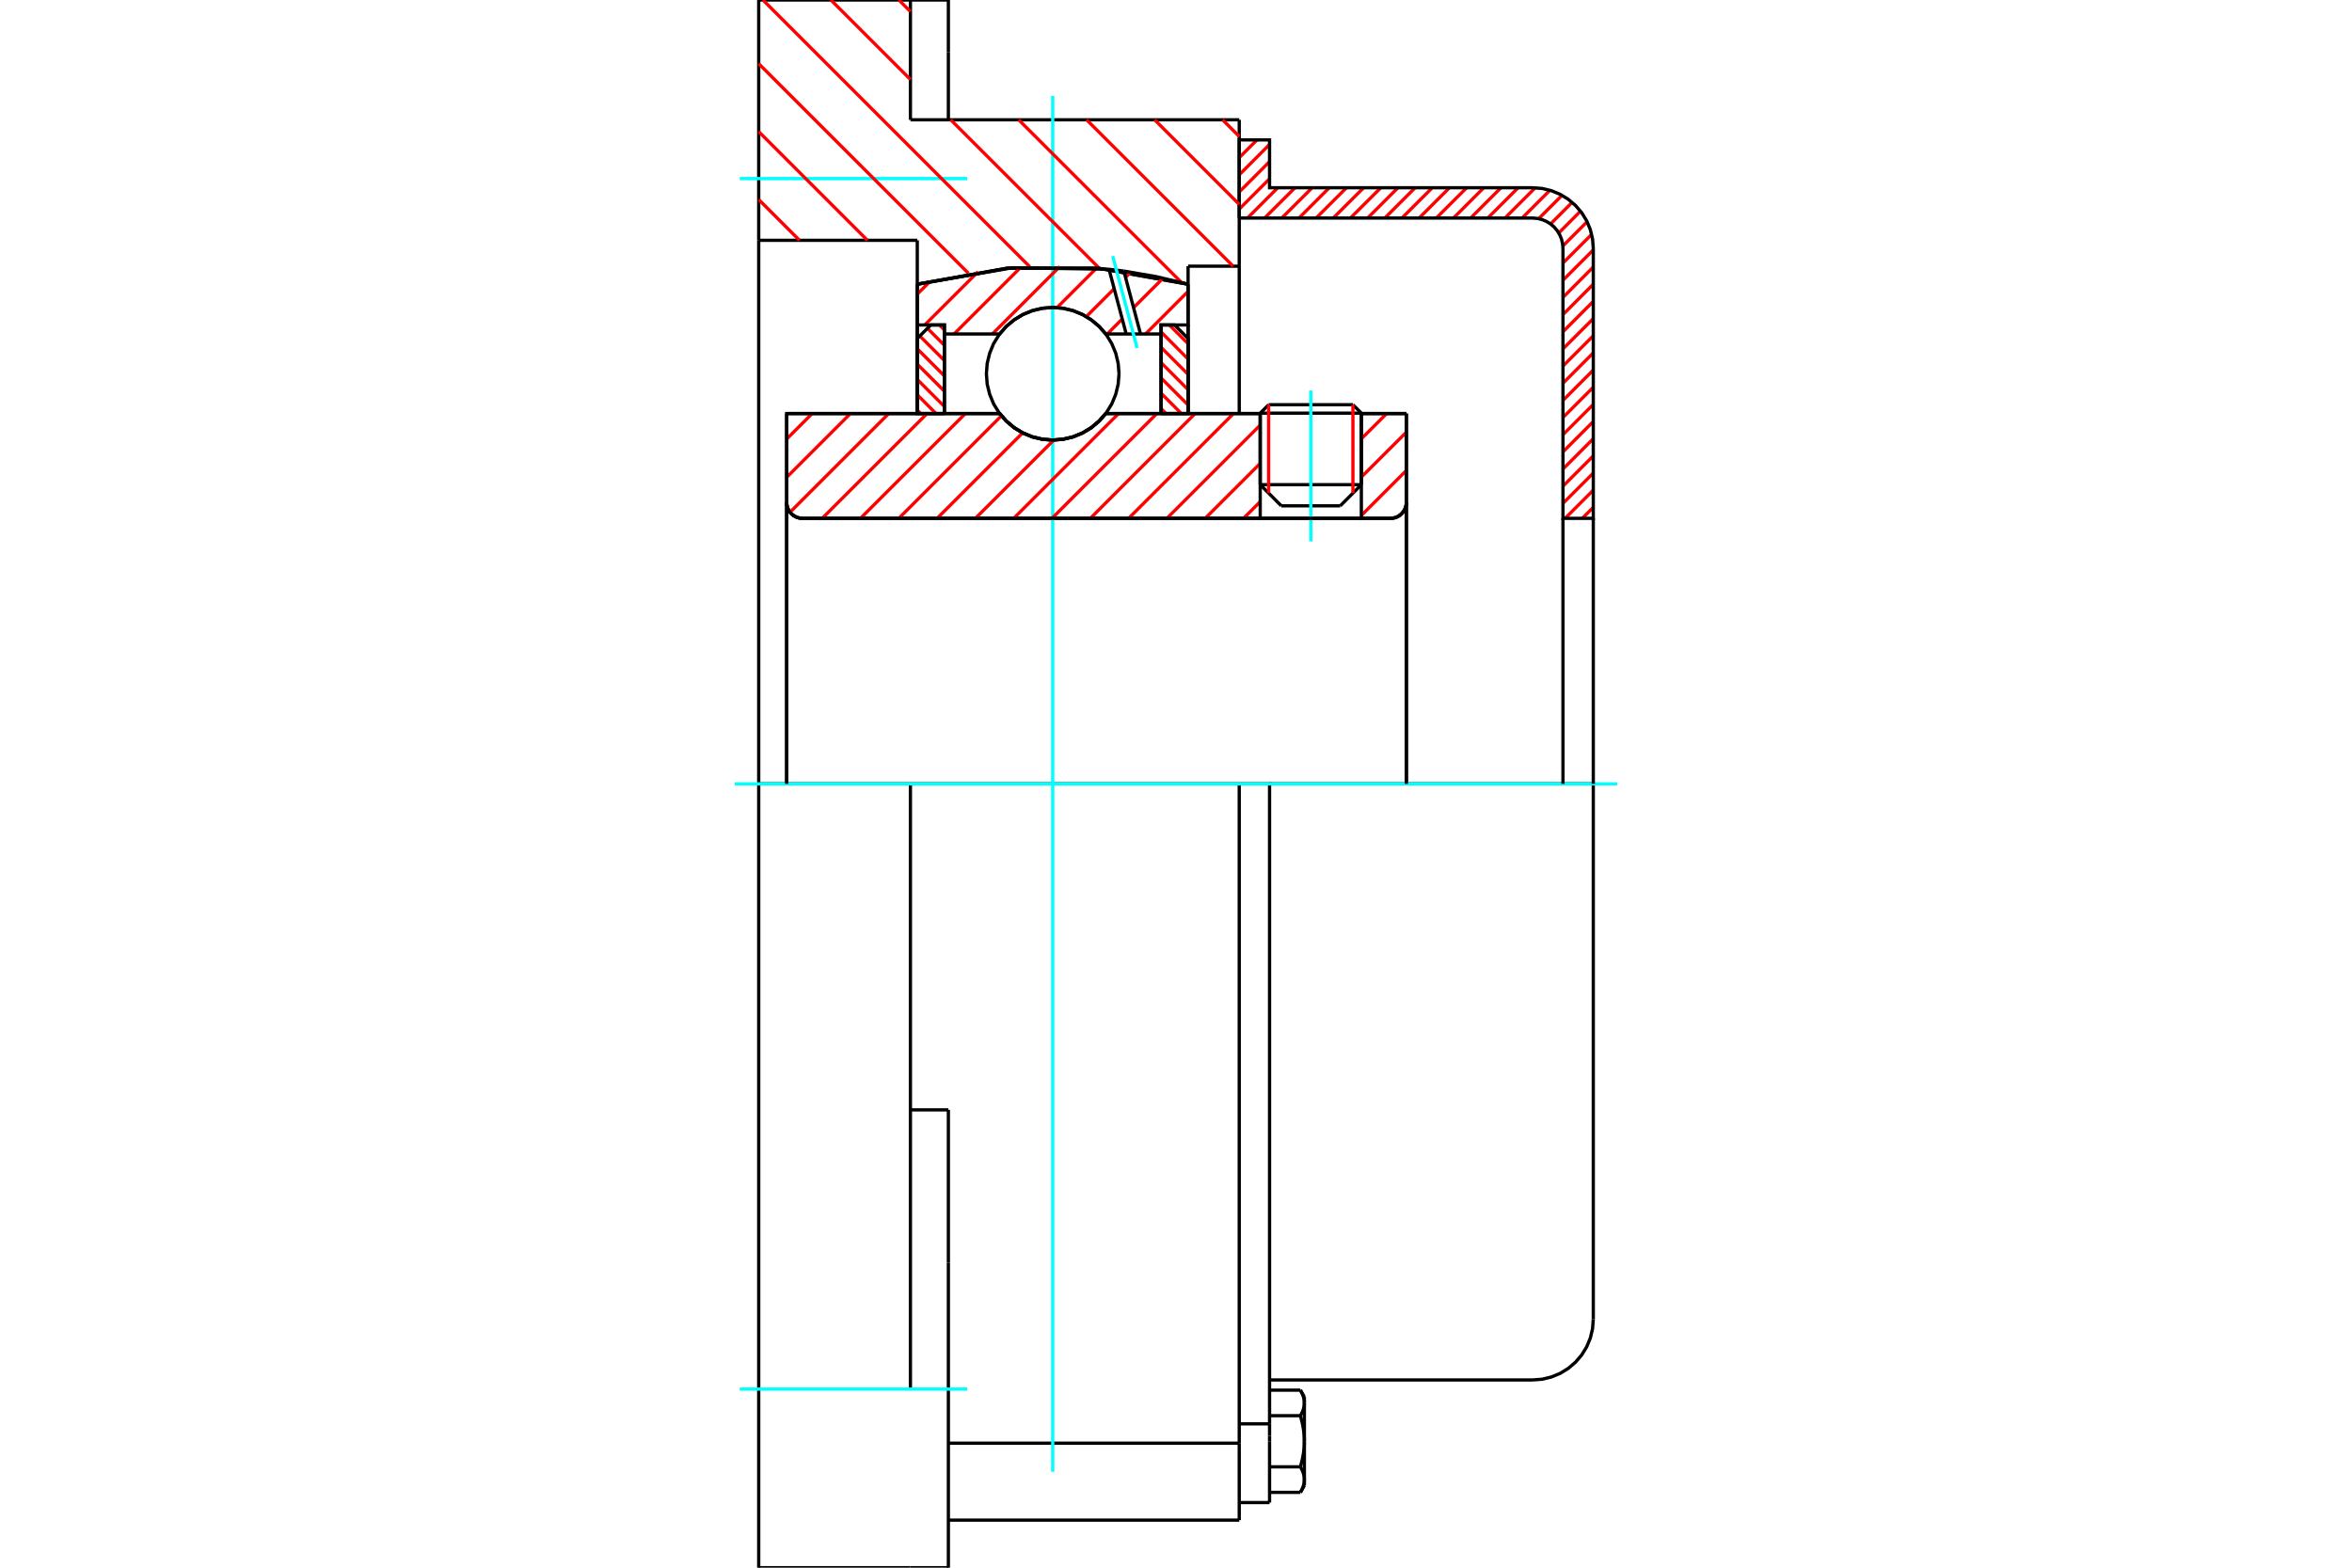 <?xml version="1.0" standalone="no"?>
<!DOCTYPE svg PUBLIC "-//W3C//DTD SVG 1.1//EN"
	"http://www.w3.org/Graphics/SVG/1.1/DTD/svg11.dtd">
<svg xmlns="http://www.w3.org/2000/svg" height="100%" width="100%" viewBox="0 0 36000 24000">
	<rect x="-1800" y="-1200" width="39600" height="26400" style="fill:#FFF"/>
	<g style="fill:none; fill-rule:evenodd" transform="matrix(1 0 0 1 0 0)">
		<g style="fill:none; stroke:#000; stroke-width:50; shape-rendering:geometricPrecision">
			<line x1="20837" y1="6325" x2="19289" y2="6325"/>
			<line x1="19418" y1="6196" x2="20708" y2="6196"/>
			<line x1="19289" y1="7420" x2="20837" y2="7420"/>
			<line x1="20514" y1="7744" x2="19612" y2="7744"/>
			<polyline points="21282,7935 21320,7932 21358,7924 21393,7909 21426,7889 21455,7864 21479,7835 21499,7802 21514,7767 21523,7730 21526,7692"/>
			<line x1="21526" y1="6331" x2="21526" y2="7692"/>
			<line x1="20837" y1="6331" x2="21526" y2="6331"/>
			<line x1="16925" y1="6331" x2="19289" y2="6331"/>
			<polyline points="15301,6331 15404,6448 15525,6549 15659,6630 15804,6689 15957,6725 16113,6737 16269,6725 16422,6689 16567,6630 16701,6549 16821,6448 16925,6331"/>
			<line x1="12041" y1="6331" x2="15301" y2="6331"/>
			<line x1="12041" y1="7692" x2="12041" y2="6331"/>
			<polyline points="12041,7692 12044,7730 12052,7767 12067,7802 12087,7835 12112,7864 12141,7889 12174,7909 12209,7924 12246,7932 12284,7935"/>
			<line x1="21282" y1="7935" x2="12284" y2="7935"/>
			<line x1="21526" y1="7692" x2="21526" y2="12000"/>
			<line x1="12041" y1="7692" x2="12041" y2="12000"/>
			<line x1="19418" y1="6196" x2="19289" y2="6325"/>
			<line x1="20837" y1="6325" x2="20708" y2="6196"/>
			<line x1="20514" y1="7744" x2="20837" y2="7420"/>
			<line x1="19289" y1="7420" x2="19612" y2="7744"/>
			<line x1="19289" y1="6325" x2="19289" y2="7420"/>
			<line x1="20837" y1="7420" x2="20837" y2="6325"/>
			<polyline points="21282,7935 21320,7932 21358,7924 21393,7909 21426,7889 21455,7864 21479,7835 21499,7802 21514,7767 21523,7730 21526,7692"/>
			<polyline points="12041,7692 12044,7730 12052,7767 12067,7802 12087,7835 12112,7864 12141,7889 12174,7909 12209,7924 12246,7932 12284,7935"/>
			<line x1="18968" y1="23272" x2="18968" y2="22094"/>
			<line x1="14516" y1="22094" x2="18968" y2="22094"/>
			<line x1="13935" y1="1834" x2="18968" y2="1834"/>
			<line x1="18968" y1="12000" x2="18968" y2="22094"/>
			<line x1="18968" y1="12000" x2="13935" y2="12000"/>
			<line x1="14516" y1="16991" x2="13935" y2="16991"/>
			<line x1="13935" y1="12000" x2="11613" y2="12000"/>
			<line x1="14040" y1="3679" x2="11613" y2="3679"/>
			<line x1="14040" y1="4351" x2="14040" y2="3679"/>
			<polyline points="18185,4351 16811,4106 15415,4106 14040,4351"/>
			<line x1="18185" y1="4075" x2="18185" y2="4351"/>
			<line x1="18968" y1="4075" x2="18185" y2="4075"/>
			<line x1="18968" y1="1834" x2="18968" y2="4075"/>
			<line x1="13935" y1="0" x2="13935" y2="1834"/>
			<line x1="11613" y1="0" x2="13935" y2="0"/>
			<line x1="11613" y1="3679" x2="11613" y2="0"/>
			<line x1="18185" y1="4351" x2="18185" y2="6331"/>
			<line x1="14040" y1="6331" x2="14040" y2="4351"/>
			<line x1="18968" y1="4075" x2="18968" y2="6331"/>
			<line x1="11613" y1="12000" x2="11613" y2="3679"/>
			<polyline points="11613,24000 11613,21266 11613,12000"/>
			<line x1="14516" y1="19333" x2="14516" y2="16991"/>
			<line x1="13935" y1="21266" x2="13935" y2="12000"/>
			<line x1="14516" y1="24000" x2="14516" y2="19333"/>
			<line x1="14516" y1="801" x2="14516" y2="0"/>
			<line x1="14516" y1="1834" x2="14516" y2="801"/>
			<line x1="11613" y1="24000" x2="13935" y2="24000"/>
			<line x1="14516" y1="23272" x2="18968" y2="23272"/>
			<line x1="14516" y1="0" x2="13935" y2="0"/>
			<line x1="13935" y1="24000" x2="14516" y2="24000"/>
			<line x1="18968" y1="21798" x2="19432" y2="21798"/>
			<line x1="19432" y1="21981" x2="19432" y2="21798"/>
			<line x1="19432" y1="22065" x2="19432" y2="21981"/>
			<line x1="19432" y1="23003" x2="19432" y2="22065"/>
			<polyline points="19432,21798 19432,12000 18968,12000"/>
			<polyline points="19904,21673 19908,21667 19911,21661 19914,21655 19917,21649 19920,21643 19923,21637 19926,21631 19929,21625 19932,21620 19934,21614 19937,21608 19939,21603 19941,21597 19943,21591 19945,21586 19947,21580 19949,21575 19951,21569 19952,21564 19954,21558 19955,21553 19956,21548 19958,21542 19959,21537 19960,21531 19961,21526 19961,21521 19962,21515 19963,21510 19963,21505 19964,21499 19964,21494 19964,21489 19964,21483 19965,21478"/>
			<polyline points="19965,22065 19964,22054 19964,22043 19964,22032 19964,22022 19963,22011 19963,22000 19962,21989 19961,21979 19961,21968 19960,21957 19959,21947 19958,21936 19956,21925 19955,21914 19954,21903 19952,21893 19951,21882 19949,21871 19947,21860 19945,21849 19943,21837 19941,21826 19939,21815 19937,21804 19934,21792 19932,21781 19929,21769 19926,21758 19923,21746 19920,21734 19917,21722 19914,21710 19911,21698 19908,21686 19904,21673"/>
			<line x1="19965" y1="21478" x2="19965" y2="22065"/>
			<polyline points="19965,22651 19964,22646 19964,22640 19964,22635 19964,22630 19963,22624 19963,22619 19962,22614 19961,22608 19961,22603 19960,22598 19959,22592 19958,22587 19956,22581 19955,22576 19954,22571 19952,22565 19951,22560 19949,22554 19947,22549 19945,22543 19943,22538 19941,22532 19939,22526 19937,22521 19934,22515 19932,22509 19929,22504 19926,22498 19923,22492 19920,22486 19917,22480 19914,22474 19911,22468 19908,22462 19904,22456"/>
			<line x1="19965" y1="22065" x2="19965" y2="22651"/>
			<polyline points="19904,22456 19908,22443 19911,22431 19914,22419 19917,22407 19920,22395 19923,22383 19926,22371 19929,22360 19932,22348 19934,22337 19937,22325 19939,22314 19941,22303 19943,22292 19945,22280 19947,22269 19949,22258 19951,22247 19952,22237 19954,22226 19955,22215 19956,22204 19958,22193 19959,22182 19960,22172 19961,22161 19961,22150 19962,22140 19963,22129 19963,22118 19964,22107 19964,22097 19964,22086 19964,22075 19965,22065"/>
			<line x1="19965" y1="22651" x2="19965" y2="22742"/>
			<polyline points="19904,22847 19908,22841 19911,22834 19914,22828 19917,22822 19920,22816 19923,22810 19926,22805 19929,22799 19932,22793 19934,22787 19937,22782 19939,22776 19941,22770 19943,22765 19945,22759 19947,22754 19949,22748 19951,22743 19952,22737 19954,22732 19955,22726 19956,22721 19958,22716 19959,22710 19960,22705 19961,22699 19961,22694 19962,22689 19963,22683 19963,22678 19964,22673 19964,22667 19964,22662 19964,22657 19965,22651"/>
			<polyline points="19965,21478 19964,21472 19964,21467 19964,21462 19964,21456 19963,21451 19963,21446 19962,21440 19961,21435 19961,21430 19960,21424 19959,21419 19958,21414 19956,21408 19955,21403 19954,21397 19952,21392 19951,21386 19949,21381 19947,21375 19945,21370 19943,21364 19941,21359 19939,21353 19937,21347 19934,21342 19932,21336 19929,21330 19926,21324 19923,21319 19920,21313 19917,21307 19914,21301 19911,21295 19908,21288 19904,21282"/>
			<line x1="19965" y1="21387" x2="19965" y2="21478"/>
			<line x1="19432" y1="22847" x2="19904" y2="22847"/>
			<line x1="19432" y1="22456" x2="19904" y2="22456"/>
			<line x1="19432" y1="21673" x2="19904" y2="21673"/>
			<line x1="19432" y1="21282" x2="19904" y2="21282"/>
			<polyline points="24387,12000 23458,12000 19432,12000"/>
			<line x1="24387" y1="20197" x2="24387" y2="12000"/>
			<line x1="18968" y1="23003" x2="19432" y2="23003"/>
			<line x1="19904" y1="22847" x2="19965" y2="22742"/>
			<line x1="19965" y1="21387" x2="19904" y2="21282"/>
			<polyline points="23458,21126 23603,21115 23745,21081 23880,21025 24004,20949 24115,20854 24210,20743 24286,20619 24342,20484 24376,20342 24387,20197"/>
			<line x1="19432" y1="21126" x2="23458" y2="21126"/>
		</g>
		<g style="fill:none; stroke:#0FF; stroke-width:50; shape-rendering:geometricPrecision">
			<line x1="20063" y1="8289" x2="20063" y2="5978"/>
			<line x1="16113" y1="22532" x2="16113" y2="1468"/>
			<line x1="11247" y1="12000" x2="24753" y2="12000"/>
			<line x1="11323" y1="2734" x2="14806" y2="2734"/>
			<line x1="11323" y1="21266" x2="14806" y2="21266"/>
		</g>
		<g style="fill:none; stroke:#F00; stroke-width:50; shape-rendering:geometricPrecision">
			<line x1="24387" y1="7767" x2="24219" y2="7935"/>
			<line x1="24387" y1="7504" x2="23956" y2="7935"/>
			<line x1="24387" y1="7242" x2="23923" y2="7706"/>
			<line x1="24387" y1="6979" x2="23923" y2="7443"/>
			<line x1="24387" y1="6716" x2="23923" y2="7181"/>
			<line x1="24387" y1="6453" x2="23923" y2="6918"/>
			<line x1="24387" y1="6191" x2="23923" y2="6655"/>
			<line x1="24387" y1="5928" x2="23923" y2="6392"/>
			<line x1="24387" y1="5665" x2="23923" y2="6130"/>
			<line x1="24387" y1="5402" x2="23923" y2="5867"/>
			<line x1="24387" y1="5140" x2="23923" y2="5604"/>
			<line x1="24387" y1="4877" x2="23923" y2="5341"/>
			<line x1="24387" y1="4614" x2="23923" y2="5079"/>
			<line x1="24387" y1="4351" x2="23923" y2="4816"/>
			<line x1="24387" y1="4088" x2="23923" y2="4553"/>
			<line x1="24387" y1="3826" x2="23923" y2="4290"/>
			<line x1="24362" y1="3588" x2="23923" y2="4027"/>
			<line x1="24292" y1="3395" x2="23921" y2="3766"/>
			<line x1="24191" y1="3233" x2="23858" y2="3567"/>
			<line x1="24063" y1="3098" x2="23733" y2="3429"/>
			<line x1="23909" y1="2990" x2="23551" y2="3348"/>
			<line x1="23723" y1="2913" x2="23298" y2="3338"/>
			<line x1="23498" y1="2875" x2="23035" y2="3338"/>
			<line x1="23237" y1="2874" x2="22772" y2="3338"/>
			<line x1="22974" y1="2874" x2="22510" y2="3338"/>
			<line x1="22711" y1="2874" x2="22247" y2="3338"/>
			<line x1="22449" y1="2874" x2="21984" y2="3338"/>
			<line x1="22186" y1="2874" x2="21721" y2="3338"/>
			<line x1="21923" y1="2874" x2="21458" y2="3338"/>
			<line x1="21660" y1="2874" x2="21196" y2="3338"/>
			<line x1="21397" y1="2874" x2="20933" y2="3338"/>
			<line x1="21135" y1="2874" x2="20670" y2="3338"/>
			<line x1="20872" y1="2874" x2="20407" y2="3338"/>
			<line x1="20609" y1="2874" x2="20145" y2="3338"/>
			<line x1="20346" y1="2874" x2="19882" y2="3338"/>
			<line x1="20084" y1="2874" x2="19619" y2="3338"/>
			<line x1="19821" y1="2874" x2="19356" y2="3338"/>
			<line x1="19558" y1="2874" x2="19094" y2="3338"/>
			<line x1="19432" y1="2737" x2="18968" y2="3201"/>
			<line x1="19432" y1="2474" x2="18968" y2="2939"/>
			<line x1="19432" y1="2211" x2="18968" y2="2676"/>
			<line x1="19239" y1="2142" x2="18968" y2="2413"/>
			<line x1="18976" y1="2142" x2="18968" y2="2150"/>
		</g>
		<g style="fill:none; stroke:#000; stroke-width:50; shape-rendering:geometricPrecision">
			<polyline points="18968,3338 18968,2142 19432,2142 19432,2874 23458,2874"/>
			<polyline points="24387,3803 24376,3658 24342,3516 24286,3381 24210,3257 24115,3146 24004,3051 23880,2975 23745,2919 23603,2885 23458,2874"/>
			<polyline points="24387,3803 24387,7935 23923,7935 23923,3803 23917,3730 23900,3659 23872,3592 23834,3530 23787,3474 23731,3427 23669,3389 23602,3361 23531,3344 23458,3338 18968,3338"/>
			<line x1="24387" y1="12000" x2="24387" y2="7935"/>
			<line x1="23923" y1="7935" x2="23923" y2="12000"/>
		</g>
		<g style="fill:none; stroke:#F00; stroke-width:50; shape-rendering:geometricPrecision">
			<line x1="18713" y1="1834" x2="18968" y2="2089"/>
			<line x1="17673" y1="1834" x2="18968" y2="3129"/>
			<line x1="16632" y1="1834" x2="18874" y2="4075"/>
			<line x1="13759" y1="0" x2="13935" y2="177"/>
			<line x1="15592" y1="1834" x2="18086" y2="4327"/>
			<line x1="12718" y1="0" x2="13935" y2="1217"/>
			<line x1="14552" y1="1834" x2="16829" y2="4110"/>
			<line x1="11678" y1="0" x2="15762" y2="4084"/>
			<line x1="11613" y1="975" x2="14822" y2="4183"/>
			<line x1="11613" y1="2015" x2="13277" y2="3679"/>
			<line x1="11613" y1="3055" x2="12237" y2="3679"/>
		</g>
		<g style="fill:none; stroke:#000; stroke-width:50; shape-rendering:geometricPrecision">
			<polyline points="18185,4351 16811,4106 15415,4106 14040,4351"/>
		</g>
		<g style="fill:none; stroke:#F00; stroke-width:50; shape-rendering:geometricPrecision">
			<line x1="20708" y1="6196" x2="20708" y2="7549"/>
			<line x1="19418" y1="7549" x2="19418" y2="6196"/>
			<line x1="14040" y1="6278" x2="14093" y2="6331"/>
			<line x1="14040" y1="6044" x2="14327" y2="6331"/>
			<line x1="14040" y1="5809" x2="14455" y2="6224"/>
			<line x1="14040" y1="5575" x2="14455" y2="5989"/>
			<line x1="14040" y1="5340" x2="14455" y2="5755"/>
			<line x1="14079" y1="5144" x2="14455" y2="5520"/>
			<line x1="14196" y1="5027" x2="14455" y2="5286"/>
			<line x1="14379" y1="4975" x2="14455" y2="5051"/>
		</g>
		<g style="fill:none; stroke:#000; stroke-width:50; shape-rendering:geometricPrecision">
			<polyline points="14455,6331 14455,4975 14247,4975 14040,5182 14040,6331 14455,6331"/>
		</g>
		<g style="fill:none; stroke:#F00; stroke-width:50; shape-rendering:geometricPrecision">
			<line x1="17898" y1="4975" x2="18185" y2="5262"/>
			<line x1="17771" y1="5082" x2="18185" y2="5497"/>
			<line x1="17771" y1="5317" x2="18185" y2="5731"/>
			<line x1="17771" y1="5551" x2="18185" y2="5966"/>
			<line x1="17771" y1="5786" x2="18185" y2="6200"/>
			<line x1="17771" y1="6020" x2="18082" y2="6331"/>
			<line x1="17771" y1="6255" x2="17847" y2="6331"/>
		</g>
		<g style="fill:none; stroke:#000; stroke-width:50; shape-rendering:geometricPrecision">
			<polyline points="17771,6331 17771,4975 17978,4975 18185,5182 18185,6331 17771,6331"/>
			<polyline points="17128,5722 17115,5563 17078,5408 17017,5261 16934,5125 16831,5004 16709,4901 16574,4817 16426,4756 16272,4719 16113,4707 15954,4719 15799,4756 15652,4817 15516,4901 15395,5004 15292,5125 15208,5261 15148,5408 15110,5563 15098,5722 15110,5881 15148,6035 15208,6183 15292,6318 15395,6439 15516,6543 15652,6626 15799,6687 15954,6724 16113,6737 16272,6724 16426,6687 16574,6626 16709,6543 16831,6439 16934,6318 17017,6183 17078,6035 17115,5881 17128,5722"/>
		</g>
		<g style="fill:none; stroke:#F00; stroke-width:50; shape-rendering:geometricPrecision">
			<line x1="18185" y1="4461" x2="17534" y2="5113"/>
			<line x1="17801" y1="4260" x2="17350" y2="4710"/>
			<line x1="17177" y1="4883" x2="16948" y2="5113"/>
			<line x1="17306" y1="4168" x2="17227" y2="4247"/>
			<line x1="17054" y1="4420" x2="16627" y2="4847"/>
			<line x1="16781" y1="4107" x2="16179" y2="4709"/>
			<line x1="16222" y1="4080" x2="15189" y2="5113"/>
			<line x1="15622" y1="4094" x2="14603" y2="5113"/>
			<line x1="14971" y1="4159" x2="14154" y2="4975"/>
			<line x1="14240" y1="4303" x2="14040" y2="4503"/>
		</g>
		<g style="fill:none; stroke:#000; stroke-width:50; shape-rendering:geometricPrecision">
			<polyline points="14040,6331 14040,4975 14040,4351"/>
			<polyline points="16975,4122 15497,4099 14040,4351"/>
			<polyline points="17202,4150 17089,4136 16975,4122"/>
			<polyline points="18185,4351 17697,4235 17202,4150"/>
			<polyline points="18185,4351 18185,4975 17771,4975 17771,5113 17771,6331"/>
			<polyline points="17771,5113 17457,5113 17238,5113 16925,5113 16821,4995 16701,4895 16567,4814 16422,4755 16269,4719 16113,4707 15957,4719 15804,4755 15659,4814 15525,4895 15404,4995 15301,5113 14455,5113 14455,6331"/>
			<polyline points="14455,5113 14455,4975 14040,4975"/>
			<line x1="18185" y1="4975" x2="18185" y2="6331"/>
		</g>
		<g style="fill:none; stroke:#0FF; stroke-width:50; shape-rendering:geometricPrecision">
			<line x1="17405" y1="5328" x2="17031" y2="3920"/>
		</g>
		<g style="fill:none; stroke:#000; stroke-width:50; shape-rendering:geometricPrecision">
			<line x1="17238" y1="5113" x2="16975" y2="4122"/>
			<line x1="17457" y1="5113" x2="17202" y2="4150"/>
		</g>
		<g style="fill:none; stroke:#F00; stroke-width:50; shape-rendering:geometricPrecision">
			<line x1="21480" y1="7834" x2="21424" y2="7890"/>
			<line x1="21526" y1="7202" x2="20837" y2="7891"/>
			<line x1="21526" y1="6616" x2="20837" y2="7304"/>
			<line x1="21225" y1="6331" x2="20837" y2="6718"/>
			<line x1="19289" y1="7680" x2="19034" y2="7935"/>
			<line x1="19289" y1="7094" x2="18447" y2="7935"/>
			<line x1="19289" y1="6508" x2="17861" y2="7935"/>
			<line x1="18880" y1="6331" x2="17275" y2="7935"/>
			<line x1="18293" y1="6331" x2="16689" y2="7935"/>
			<line x1="17707" y1="6331" x2="16102" y2="7935"/>
			<line x1="17121" y1="6331" x2="15516" y2="7935"/>
			<line x1="16129" y1="6737" x2="14930" y2="7935"/>
			<line x1="15653" y1="6626" x2="14344" y2="7935"/>
			<line x1="15328" y1="6365" x2="13757" y2="7935"/>
			<line x1="14776" y1="6331" x2="13171" y2="7935"/>
			<line x1="14190" y1="6331" x2="12585" y2="7935"/>
			<line x1="13603" y1="6331" x2="12092" y2="7842"/>
			<line x1="13017" y1="6331" x2="12041" y2="7307"/>
			<line x1="12431" y1="6331" x2="12041" y2="6721"/>
		</g>
		<g style="fill:none; stroke:#000; stroke-width:50; shape-rendering:geometricPrecision">
			<line x1="21526" y1="12000" x2="21526" y2="6331"/>
			<polyline points="21282,7935 21320,7932 21358,7924 21393,7909 21426,7889 21455,7864 21479,7835 21499,7802 21514,7767 21523,7730 21526,7692"/>
			<polyline points="21282,7935 20837,7935 20837,6331"/>
			<polyline points="20837,7935 19289,7935 19289,6331"/>
			<line x1="19289" y1="7935" x2="12284" y2="7935"/>
			<polyline points="12041,7692 12044,7730 12052,7767 12067,7802 12087,7835 12112,7864 12141,7889 12174,7909 12209,7924 12246,7932 12284,7935"/>
			<polyline points="12041,7692 12041,6331 12455,6331 15301,6331 15404,6448 15525,6549 15659,6630 15804,6689 15957,6725 16113,6737 16269,6725 16422,6689 16567,6630 16701,6549 16821,6448 16925,6331 19289,6331"/>
			<line x1="20837" y1="6331" x2="21526" y2="6331"/>
			<line x1="12041" y1="12000" x2="12041" y2="7692"/>
		</g>
	</g>
</svg>
